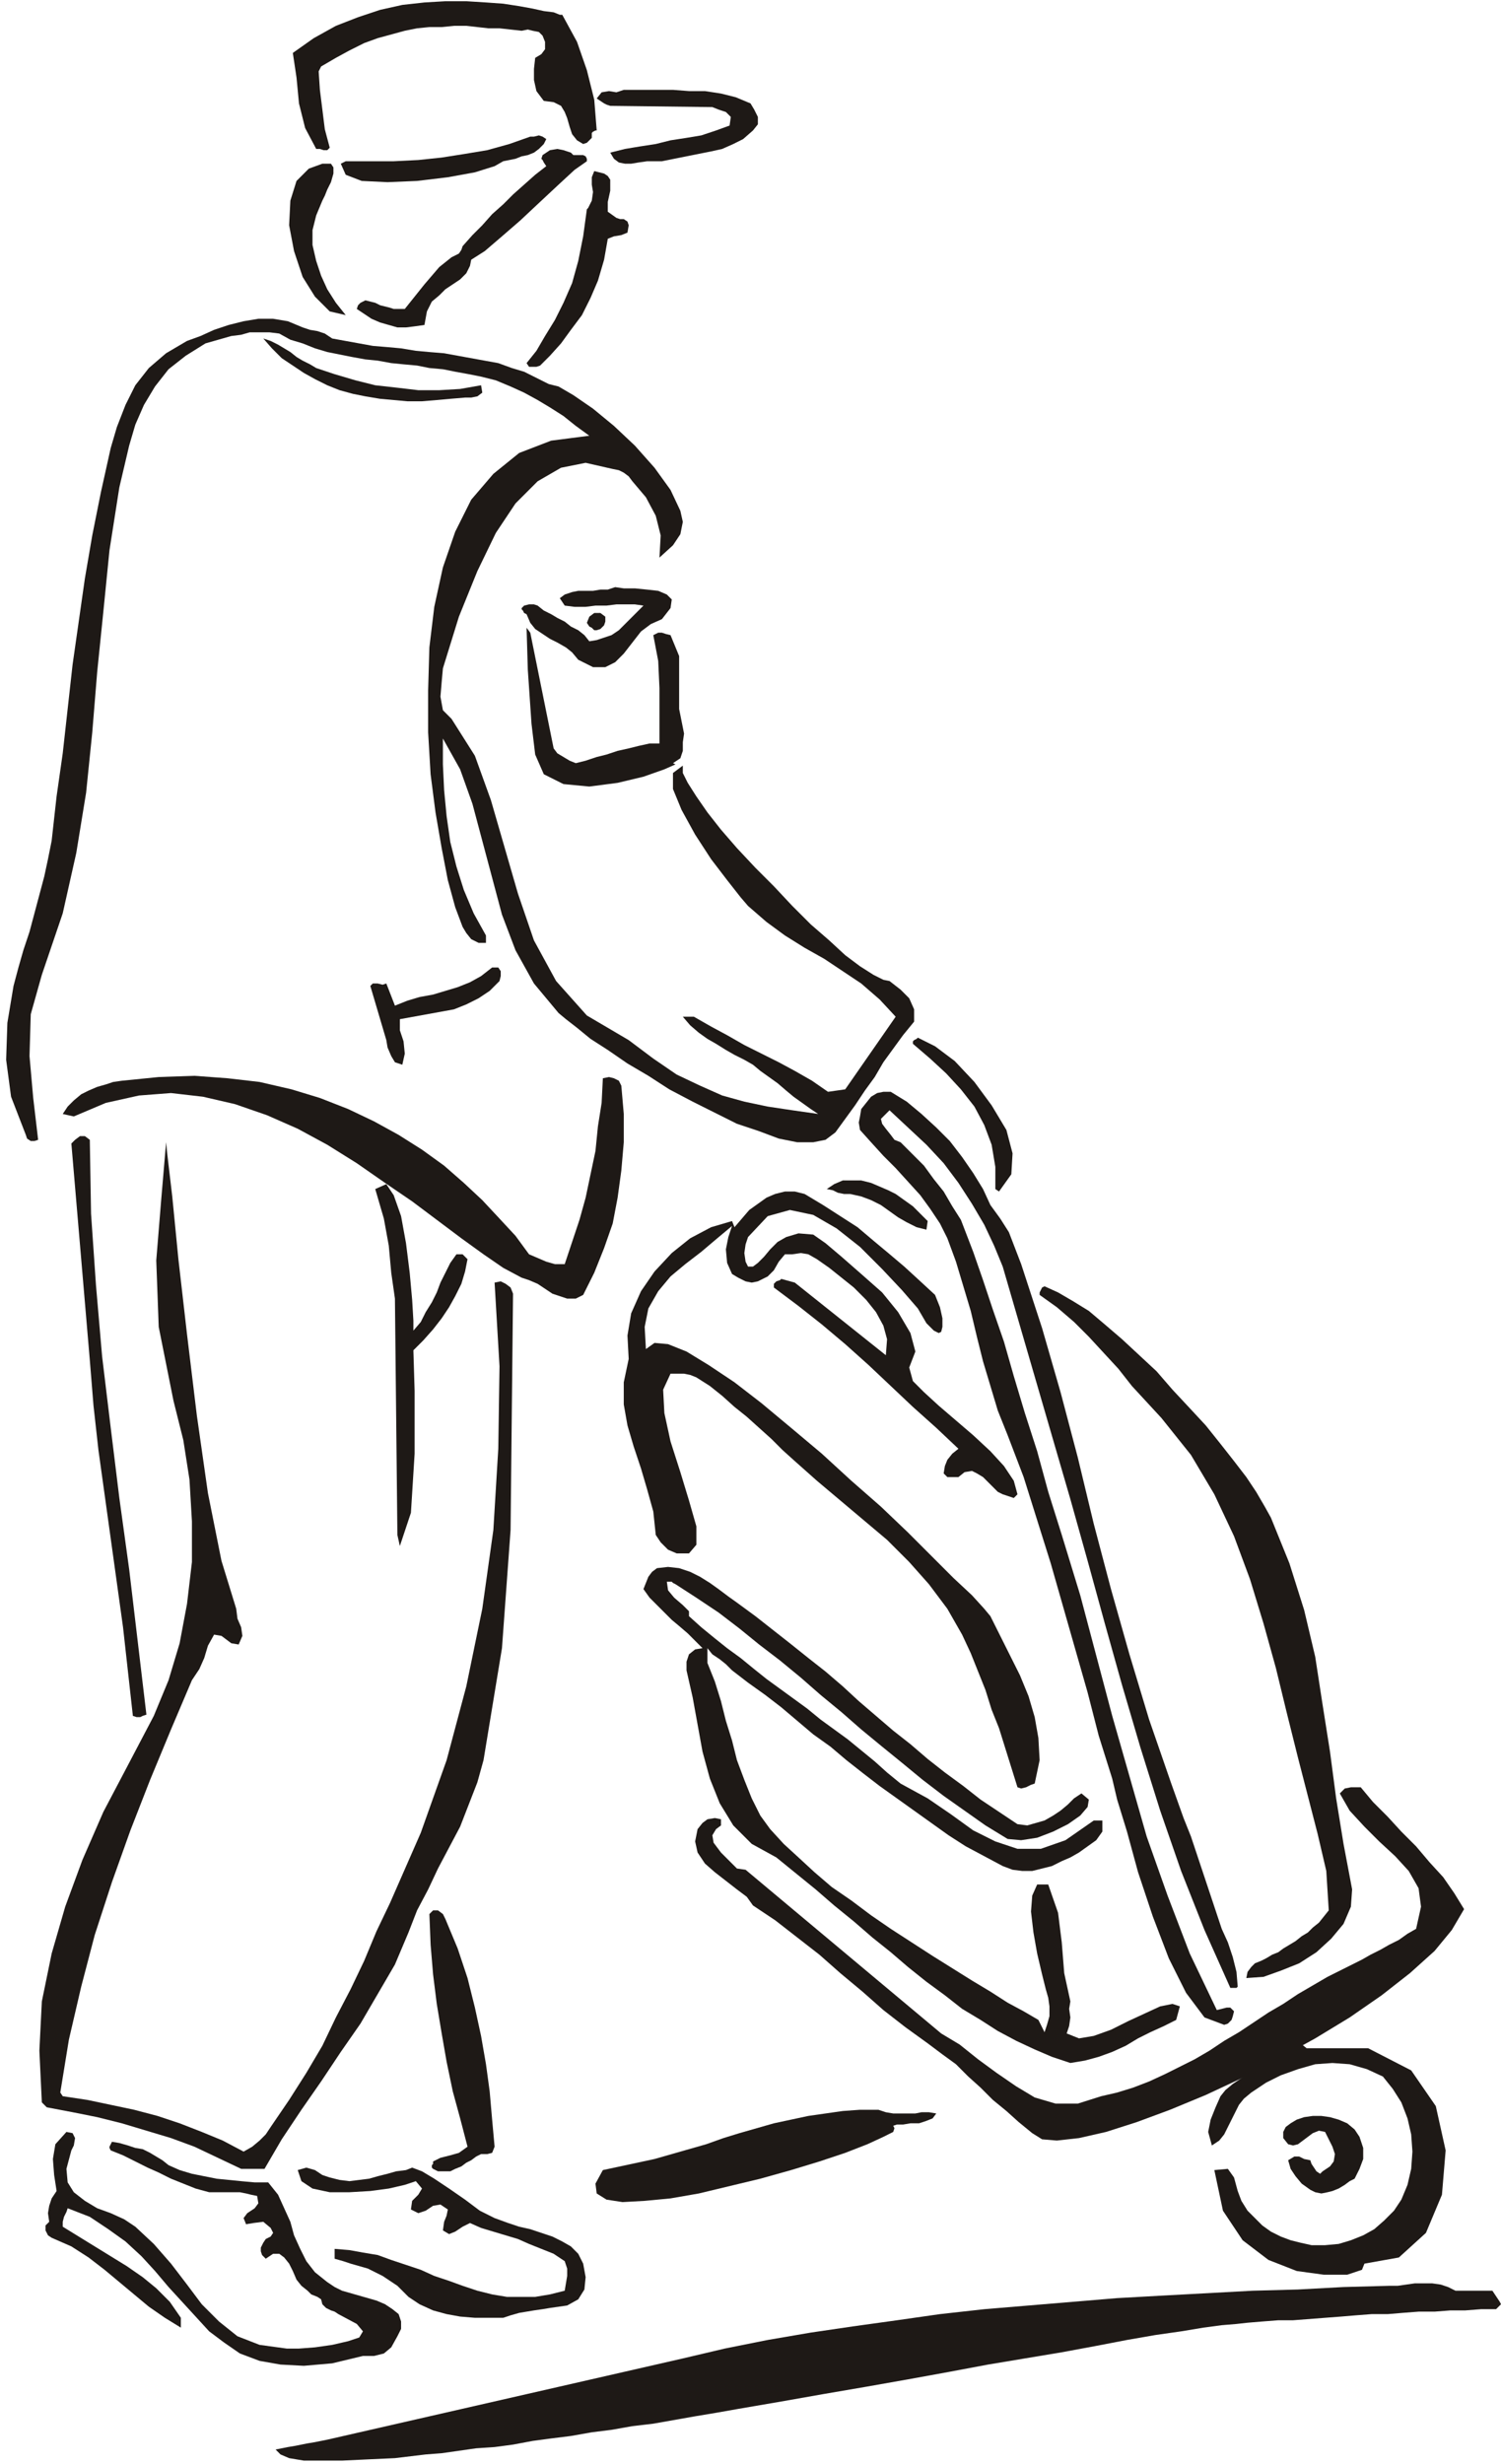 <svg xmlns="http://www.w3.org/2000/svg" fill-rule="evenodd" height="2.002in" preserveAspectRatio="none" stroke-linecap="round" viewBox="0 0 1220 2002" width="1.22in"><style>.pen1{stroke:none}.brush2{fill:#1e1916}</style><path class="pen1 brush2" d="m457 12 12 22 8 23 6 24 2 25h-1l-2 1-1 1v4l-2 2-2 2-3 1-5-3-4-5-2-6-2-7-2-5-3-5-6-3-8-1-6-8-2-9v-9l1-9 5-3 3-4v-6l-2-5-3-3-5-1-4-1-5 1-9-1-9-1h-9l-9-1-9-1h-10l-10 1h-10l-10 1-10 2-11 3-11 3-11 4-12 6-11 6-12 7-2 4 1 15 2 16 2 16 4 15-2 2h-3l-3-1h-3l-9-17-5-20-2-21-3-20 17-12 18-10 18-7 18-6 18-4 18-2 17-1h17l16 1 14 1 13 2 11 2 9 2 8 1 5 2h2zm153 72 3 5 3 6v6l-4 5-8 7-8 4-9 4-9 2-10 2-10 2-10 2-10 2h-12l-7 1-6 1h-5l-5-1-4-3-3-5 12-3 12-2 13-2 12-3 13-2 12-2 12-4 11-4 1-7-4-4-6-2-5-2-83-1-3-1-2-1-3-2-3-2 4-5 6-1 6 1 6-2h40l13 1h13l13 2 12 3 12 5z"/><path class="pen1 brush2" d="m409 131-7 4-16 5-22 4-25 3-24 1-21-1-13-5-4-9 4-2h39l20-1 19-2 19-3 18-3 18-5 17-6h3l4-1 3 1 3 2-2 4-4 4-4 3-5 2-5 1-5 2-5 1-5 1zm65-5 2 1 1 2v2l-10 7-13 12-15 14-16 15-15 13-14 12-11 7-7 1-3-3v-3l2-3 1-3 8-9 8-8 8-9 9-8 8-8 9-8 9-8 9-7-2-3-1-2-1-1 1-3 6-4 6-1 5 1 6 2 2 2h8zM281 256l-13-3-12-12-10-16-7-21-4-21 1-20 5-16 10-10 11-4h7l2 3v5l-2 7-3 6-2 5-2 4-5 12-3 12v12l3 13 4 12 5 11 7 11 8 10zm215-110v9l-2 9v8l7 5 3 1h3l3 2 1 3-1 6-5 2-6 1-5 2-3 17-5 17-6 14-7 14-9 12-8 11-9 10-8 8-3 1h-6l-2-3 8-10 7-12 8-13 7-14 7-16 5-18 4-20 3-22 1-1 1-2 1-2 1-2 1-7-1-6v-6l2-5 4 1 4 1 3 2 2 3z"/><path class="pen1 brush2" d="m345 264-7 1-8 1h-7l-7-2-7-2-7-3-6-4-6-4 1-3 2-2 2-1 2-1 4 1 4 1 4 2 4 1 4 1 3 1h9l16-20 12-14 10-8 8-4 5-1 2 2 1 5-1 5-3 6-5 5-6 4-6 4-5 5-6 5-4 8-2 11zm-75 11 11 2 11 2 11 2 12 1 11 1 12 2 11 1 12 1 11 2 11 2 11 2 11 2 11 4 10 3 10 5 10 5 8 2 12 7 16 11 17 14 17 16 16 18 13 18 8 17 2 9-2 10-6 9-11 10 1-18-4-16-8-15-11-13-3-4-4-3-4-2-5-1-22-5-20 4-19 11-18 18-16 24-15 31-15 37-13 42-1 11-1 12 2 11 7 7 19 30 13 36 11 38 11 38 13 38 18 33 25 28 34 20 20 15 19 13 19 9 18 8 18 5 19 4 20 3 21 3-6-4-7-5-7-5-6-5-7-6-7-5-7-5-6-5-7-4-8-4-7-4-8-5-7-4-7-5-7-6-6-7h9l14 8 13 7 14 8 14 7 14 7 13 7 14 8 13 9 14-2 41-59-13-14-15-13-15-10-15-10-16-9-16-10-15-11-15-13-6-7-11-14-13-17-13-20-11-20-7-17v-13l8-6v6l4 8 7 11 9 13 11 14 13 15 15 16 15 15 15 16 15 15 15 13 13 12 12 9 11 7 8 4 5 1 9 7 7 7 4 9v10l-9 11-8 11-8 11-7 12-8 11-8 12-8 11-8 11-8 6-10 2h-13l-15-3-16-6-18-6-18-9-18-9-19-10-17-11-17-10-16-11-14-9-11-9-9-7-6-5-20-24-15-27-11-29-8-30-8-30-8-30-10-28-14-25v21l1 21 2 21 3 21 5 20 6 19 8 19 10 18v6h-6l-6-3-4-5-3-5-6-16-6-22-5-26-5-29-4-31-2-34v-34l1-35 4-33 7-32 10-29 13-26 18-21 21-17 26-10 31-4-11-8-10-8-11-7-10-6-11-6-11-5-12-5-12-3-10-2-11-2-10-2-11-1-10-2-11-1-10-1-11-2-10-1-11-2-10-2-10-2-10-3-10-4-10-3-9-5-8-1h-16l-7 2-8 1-7 2-7 2-7 2-16 10-14 11-11 14-9 15-7 16-5 17-4 17-4 17-8 51-5 50-5 49-4 49-5 49-8 49-11 49-17 50-9 32-1 34 3 34 4 34-3 1h-3l-3-2-1-3-12-31-4-30 1-30 5-30 4-15 4-14 5-15 4-15 4-15 4-15 3-14 3-15 4-36 5-35 4-36 4-36 5-35 5-35 6-35 7-35 4-18 4-18 5-17 7-18 8-16 11-14 14-12 17-10 11-4 11-5 12-4 12-3 12-2h12l12 2 12 5 6 2 6 1 6 2 6 4z"/><path class="pen1 brush2" d="m378 323-12 1-11 1-12 1h-12l-11-1-11-1-12-2-10-2-11-3-10-4-10-5-9-5-9-6-9-6-8-8-7-8 6 2 6 3 5 3 5 3 5 4 5 3 6 3 5 3 15 5 17 5 16 4 18 2 17 2h17l17-1 17-3 1 6-4 3-5 1h-5zm92 213-5-6-5-4-7-4-6-3-6-4-6-4-4-5-3-7-2-1-1-2-1-1v-1l2-2 4-1h4l3 1 5 4 6 3 5 3 6 3 5 4 6 3 5 4 4 5 6-1 6-2 6-2 6-4 5-5 5-5 5-5 5-5-7-1h-15l-8 1h-9l-8 1h-9l-8-1-4-6 4-3 6-2 5-1h12l6-1h6l6-2 7 1h9l10 1 9 1 7 3 4 4-1 7-7 9-9 4-8 6-7 9-7 9-7 7-8 4h-10l-12-6z"/><path class="pen1 brush2" d="M492 501v4l-1 3-3 3-3 1h-2l-2-2-2-1-2-3 2-5 4-3h5l4 3z"/><path class="pen1 brush2" d="m431 514 19 94 3 4 5 3 5 3 5 2 8-2 9-3 8-2 9-3 9-2 8-2 9-2h8v-45l-1-22-4-21 4-2h3l3 1 4 1 7 17v43l4 20-1 7v7l-2 6-6 4 2 1-9 4-17 6-21 5-23 3-21-2-16-8-7-16-3-25-3-44-1-34 3 4zm-25 283-8 8-9 6-10 5-10 4-11 2-11 2-11 2-11 2v9l3 9 1 10-2 9-6-2-3-5-3-7-1-6-13-44 2-2h4l4 1 3-1 7 18 10-4 10-3 11-2 10-3 10-3 10-4 9-5 9-7h5l2 3v4l-1 4zm406 171-3-2v-18l-3-18-6-16-8-15-11-14-12-13-13-12-14-12v-2l1-1 2-1 1-1 14 7 16 12 16 17 14 19 12 20 5 19-1 17-10 14zm-322-92 5-1 4 1 4 2 2 4 2 23v23l-2 23-3 22-4 21-7 20-8 20-9 18-6 3h-7l-6-2-6-2-6-4-6-4-7-3-6-2-15-8-16-11-18-13-20-15-20-15-22-15-23-16-24-15-24-13-25-11-26-9-26-6-26-3-26 2-27 6-26 11-9-2 4-6 5-5 6-5 6-3 7-3 7-2 6-2 7-1 30-3 29-1 27 2 26 3 26 6 23 7 23 9 21 10 20 11 19 12 18 13 16 14 15 14 14 15 13 14 11 15 7 3 7 3 7 2h8l6-18 6-18 5-18 4-19 4-19 2-20 3-19 1-20zm234 11 13 8 12 10 12 11 11 11 10 13 9 13 8 13 6 13 8 11 7 11 5 13 5 13 17 52 15 52 14 53 13 54 14 53 15 53 16 53 18 52 5 14 5 14 6 15 5 15 5 15 5 15 5 15 5 15 5 11 4 12 3 12 1 12-1 1h-5l-21-47-19-48-17-49-16-51-15-51-14-50-14-51-14-50-55-189-7-17-8-17-10-17-11-17-12-16-14-15-15-14-15-14-2 2-1 1-2 2-2 2 1 4 3 4 4 5 3 4 5 2 10 10 9 9 8 11 8 10 7 12 7 11 5 13 5 13 8 23 8 24 9 26 8 28 9 30 10 31 9 33 11 35 15 49 13 49 13 49 14 49 14 49 17 48 18 47 22 46 4-1 4-1h3l3 3-1 4-1 3-3 3-3 1-16-6-15-20-14-28-13-34-12-36-9-33-8-26-4-17-11-35-9-35-10-35-10-35-10-35-11-35-11-35-13-34-8-20-6-20-6-20-5-20-5-21-6-20-6-20-7-19-6-12-8-12-8-11-10-11-10-11-10-10-10-11-9-10-1-6 1-5 1-6 4-5 4-5 5-3 5-1h6z"/><path class="pen1 brush2" d="m192 1307 1 8 3 7 1 7-3 7-6-1-4-3-4-3-6-1-5 9-3 10-4 9-6 9-17 40-17 41-16 41-15 42-14 43-11 42-10 43-7 43 2 3 20 3 19 4 19 4 19 5 18 6 18 7 17 7 17 9 7-4 6-5 5-5 4-6 15-22 14-22 13-22 11-23 12-23 11-23 10-24 11-23 25-57 21-59 16-60 13-63 9-64 4-66 1-67-4-68 5-1 4 2 4 3 2 5-1 95-1 97-7 96-15 91-5 18-7 18-7 18-9 17-9 17-8 17-9 17-7 18-11 26-14 24-14 24-16 23-16 24-16 23-16 24-14 24h-19l-19-9-19-9-19-7-20-6-20-6-20-5-20-4-21-4-4-4-2-42 2-40 8-39 11-38 14-38 17-39 20-38 21-40 12-29 9-30 6-32 4-34v-33l-2-34-5-32-8-32-12-60-2-54 4-49 4-47 1 10 4 34 5 51 7 61 8 66 9 63 11 55 12 39z"/><path class="pen1 brush2" d="m73 926 1 60 4 58 5 58 7 58 7 57 8 58 7 59 7 59-3 1-2 1h-3l-3-1-4-36-4-36-5-36-5-36-5-36-5-36-4-36-3-37-15-176 3-3 4-3h4l4 3zm681 66-1 7-8-2-8-4-7-4-7-5-7-5-8-4-8-3-9-2h-5l-5-1-4-2-5-1 6-4 7-3h15l8 2 7 3 7 3 6 3 7 5 7 5 6 6 6 6zm-418 89 6-7 4-8 5-8 4-8 3-8 4-8 4-8 5-7h5l2 2 2 2-2 10-3 10-5 10-5 9-6 9-7 9-8 9-8 8 1 33v51l-3 48-9 27-2-9-2-192-3-21-2-22-4-22-7-24 9-4 6 9 6 17 4 22 3 24 2 22 1 17v8zm410-18-13-15-16-17-18-18-19-15-19-11-19-4-18 5-16 17-2 6-1 7 1 7 2 4h4l4-3 5-5 5-6 6-6 7-4 10-3 12 1 10 7 13 11 16 14 17 15 13 16 10 17 4 15-5 13 3 11 9 9 12 11 14 12 14 12 14 13 11 12 8 12 3 11-3 3-3-1-3-1-3-1-4-2-4-4-4-4-4-4-5-3-4-2-6 1-5 4h-9l-3-3 1-6 2-5 4-5 5-4-18-17-19-17-18-17-18-17-19-17-19-16-19-15-20-15v-3l2-2 3-1 1-1 11 3 74 59 1-13-3-11-6-11-8-10-10-10-10-8-10-8-10-7-7-4-6-1-7 1h-6l-5 6-4 7-5 5-8 4-5 1-5-1-6-3-5-3-4-9-1-11 2-10 3-9-12 10-13 11-13 10-12 10-10 12-8 14-3 15 1 18 7-5 11 1 15 6 18 11 21 14 22 17 24 20 25 21 24 22 24 21 22 21 20 20 17 17 15 14 10 11 5 6 8 16 8 16 8 16 7 17 5 17 3 17 1 18-4 19-3 1-4 2-4 1-3-1-5-16-5-16-5-16-6-15-5-16-6-15-6-15-7-15-12-21-15-20-16-18-18-18-19-16-19-16-19-16-18-16-10-9-9-9-10-9-10-9-10-8-10-9-10-8-11-7-5-2-5-1h-11l-6 13 1 19 5 23 8 25 7 23 6 21v15l-6 7h-10l-7-3-6-6-4-6-2-19-5-18-5-17-6-18-5-17-3-17v-18l4-19-1-19 3-18 8-18 11-16 14-15 15-12 17-9 17-5 2 5 6-7 6-7 7-5 7-5 7-3 8-2h8l8 2 15 9 14 9 14 9 13 11 12 10 13 11 12 11 13 12 4 10 2 9v7l-1 4-2 1-4-2-6-6-7-12zm353 472-1 14-6 14-10 12-12 11-14 9-15 6-14 5-14 1 1-5 3-4 3-3 5-2 4-2 5-3 5-2 4-3 5-3 5-3 5-4 5-3 4-4 5-4 4-5 4-5-2-32-7-30-8-31-8-31-9-36-9-37-10-36-11-36-13-35-16-34-19-32-24-30-12-13-12-13-11-14-12-13-12-13-12-12-14-12-14-10v-2l1-2 1-2 2-1 11 5 12 7 13 8 13 11 14 12 14 13 14 13 13 15 14 15 13 14 12 15 11 14 10 13 8 12 7 12 5 9 15 37 12 38 9 38 6 39 6 38 5 38 6 37 7 37z"/><path class="pen1 brush2" d="m879 1457 6 5-1 6-6 7-10 7-12 6-13 5-13 2-11-1-18-11-17-12-17-12-17-13-17-14-16-13-17-14-16-14-17-14-16-14-17-14-17-13-16-13-17-13-18-12-17-11-2-1-1-1h-4l1 7 5 6 7 6 5 5v4l10 9 11 9 10 8 11 8 11 9 10 8 11 8 11 8 11 8 11 9 11 8 11 8 11 9 11 9 10 9 11 9 22 12 19 13 18 13 18 9 18 6h19l20-7 23-16h7v9l-5 7-7 5-7 5-7 4-7 3-8 4-8 2-8 2h-8l-8-1-8-3-15-8-15-8-14-9-14-10-14-10-14-10-14-10-13-10-14-11-13-11-14-10-13-11-13-11-13-10-14-10-13-10-5-5-5-4-6-4-4-5v12l6 15 5 16 4 16 5 16 4 16 6 16 6 15 7 14 8 11 11 12 12 11 13 12 14 12 16 11 16 12 16 11 17 11 17 11 16 10 16 10 15 9 14 9 13 7 12 7 5 10 2-6 2-7v-8l-1-7-2-7-3-12-4-17-3-17-2-17 1-13 4-9h9l8 23 3 24 2 25 5 23-1 6 1 7-1 7-2 6 10 4 12-2 14-5 14-7 13-6 13-6 10-2 6 2-3 11-10 5-11 5-10 5-10 6-11 5-11 4-11 3-12 2-15-5-14-6-15-7-15-8-14-9-15-9-14-11-15-11-15-12-14-12-15-12-15-13-16-13-15-13-16-13-16-13-20-11-15-15-11-18-8-20-6-22-4-22-4-22-5-22v-7l2-6 5-4 6-1-6-6-6-6-7-6-6-5-6-6-6-6-6-6-5-7 2-5 2-5 3-4 4-3 9-1 9 1 9 3 8 4 8 5 7 5 8 6 7 5 15 11 14 11 14 11 15 12 14 11 14 12 13 12 14 12 14 12 14 11 14 12 14 11 15 11 14 11 15 10 15 10 8 1 7-2 7-2 7-4 6-4 6-5 5-5 6-4z"/><path class="pen1 brush2" d="m1190 1551-10 17-14 17-20 18-23 18-26 18-28 17-29 16-30 16-30 14-29 12-27 10-25 8-22 5-18 2-12-1-8-5-11-9-10-9-11-9-10-10-10-9-10-10-11-8-12-9-18-13-18-14-17-15-18-15-17-15-18-14-18-14-18-12-5-7-8-6-9-7-9-7-8-7-6-9-2-9 2-10 4-5 4-3 6-1 5 1v5l-4 3-3 5 1 6 6 8 7 7 6 6 7 1 159 133 15 9 15 12 15 11 16 11 15 9 17 5h18l19-6 13-3 13-4 13-5 13-6 12-6 12-6 12-7 12-8 12-7 12-8 12-8 12-7 12-8 12-7 12-7 12-6 8-4 8-4 7-4 8-4 7-4 8-4 7-5 7-4 4-18-2-15-8-14-11-12-13-12-12-12-12-13-8-14 4-4 5-1h8l10 12 12 12 11 12 12 12 11 13 11 12 9 13 8 13zm-828 8 10 24 8 24 6 24 5 23 4 23 3 22 2 23 2 22-2 5-4 1h-5l-4 2-4 3-4 2-4 3-5 2-4 2h-10l-4-2-1-1v-2l1-1v-2l6-3 8-2 7-2 7-5-6-23-6-22-5-24-4-23-4-24-3-24-2-24-1-25 3-3h4l4 3 2 4z"/><path class="pen1 brush2" d="m1109 1839-2 5-12 4h-19l-22-3-23-9-21-16-16-24-7-33 11-1 5 7 3 11 3 8 5 8 6 6 6 6 7 5 8 4 8 3 8 2 9 2h11l11-1 10-3 10-4 9-5 8-7 8-8 6-9 5-12 3-13 1-14-1-14-3-13-5-13-7-11-8-10-13-6-14-4-14-1-14 1-14 4-14 5-12 6-12 8-6 5-4 5-3 6-3 6-3 6-3 6-4 5-6 4-3-11 2-10 4-10 4-9 4-5 6-5 6-4 6-4 5-4 4-5 2-6v-7l3-3 3-3 4-3 4-2 7 1 6 3 5 4 5 4h50l35 18 20 29 8 36-3 36-13 31-22 20-28 5zm-348-122-3 4-5 2-6 2h-7l-6 1h-5l-3 1 1 2-1 3-8 4-13 6-18 7-21 7-23 7-25 7-25 6-25 6-23 4-21 2-18 1-13-2-8-5-1-8 6-11 14-3 14-3 14-3 14-4 14-4 14-4 14-5 13-4 14-4 14-4 14-3 14-3 14-2 14-2 14-1h15l6 2 6 1h18l5-1h6l6 1z"/><path class="pen1 brush2" d="m1105 1736 3 9v9l-3 8-4 8-4 2-4 3-5 3-5 2-4 1-5 1-5-1-4-2-7-5-5-6-4-6-2-7 5-3h4l4 2 5 1 1 3 2 3 2 3 3 2 2-2 3-2 3-2 3-4 1-6-2-6-3-6-3-6-5-1-5 2-4 3-4 3-4 3-4 1-4-1-4-5v-5l2-4 4-3 5-3 6-2 7-1h7l7 1 7 2 7 3 6 5 4 6zm-872 172h10l13-1 14-2 13-3 9-3 3-5-5-6-15-8-3-2-3-1-4-2-3-3-1-4-3-2-5-2-3-3-5-4-4-5-3-7-3-6-4-5-4-3h-5l-6 4-3-3-1-3v-3l2-4 2-3 4-2 2-3-2-4-6-5-8 1-6 1-2-5 3-4 6-4 3-4-1-6-5-1-4-1-5-1h-25l-11-3-10-4-10-4-10-5-9-4-10-5-10-5-10-4-1-2v-1l1-2 1-2 6 1 7 2 6 2 6 1 6 3 5 3 5 3 5 4 9 4 10 3 10 2 10 2 10 1 10 1 11 1h11l8 10 5 11 5 11 3 11 5 11 5 10 7 9 10 8 6 4 6 3 7 2 7 2 7 2 7 2 7 3 6 4 5 4 2 6v6l-3 6-5 9-6 5-8 2h-9l-25 6-23 2-19-1-17-3-16-6-13-9-12-9-11-12-11-12-11-12-11-13-11-12-13-12-14-10-15-10-18-7-1 3-2 4-1 4v4l13 8 13 8 13 8 13 8 13 9 11 9 11 11 9 13v8l-13-8-13-9-12-10-12-10-12-10-13-10-14-9-16-7-3-2-2-4v-4l3-3-1-7 1-6 2-6 4-6-2-13-1-13 2-12 9-10 5 1 2 4-1 6-2 4-4 15 1 11 5 8 9 7 10 6 11 4 11 5 9 6 15 14 14 16 13 17 12 16 14 14 15 12 18 7 22 3z"/><path class="pen1 brush2" d="m413 1806 9 3 9 2 9 3 9 3 8 4 7 4 6 6 4 8 2 11-1 10-5 8-9 5-7 1-7 1-6 1-7 1-6 1-6 1-7 2-6 2h-23l-12-1-11-2-11-3-11-5-9-6-9-9-6-4-6-4-6-3-6-3-7-2-7-2-6-2-7-2v-8l12 1 11 2 12 2 11 4 12 4 12 4 11 5 12 4 11 4 12 4 12 3 12 2h23l12-2 12-3 1-6 1-6v-6l-2-6-9-6-10-4-10-4-9-4-10-3-10-3-10-3-9-4-6 3-6 4-5 2-5-3 1-7 2-5 1-5-6-4-6 1-6 4-6 2-6-3 1-7 5-5 3-5-5-6-9 3-13 3-15 2-17 1h-16l-14-3-9-6-3-9 7-2 7 2 6 4 6 2 8 2 8 1 8-1 8-1 7-2 8-2 7-2 8-1 5-2 8 3 10 6 12 8 13 9 12 9 12 6 11 4zm800 55 2 3 2 3 2 3 1 2-4 4h-12l-13 1h-12l-13 1h-13l-13 1-12 1h-13l-13 1-12 1-13 1-13 1-13 1h-12l-13 1-12 1-9 1-12 1-15 2-18 3-21 3-23 4-26 5-27 5-30 5-30 5-32 6-33 6-34 6-35 6-34 6-35 6-17 3-18 3-17 3-17 3-17 2-17 3-16 2-17 3-16 2-15 2-16 3-15 2-15 1-14 2-14 2-13 1-25 3-22 1-21 1h-31l-12-2-7-3-4-4 5-1 5-1 6-1 5-1 5-1 6-1 5-1 5-1 289-66 34-8 35-7 35-6 34-5 36-5 35-5 36-4 36-3 36-3 36-3 36-2 37-2 37-2 37-1 37-2 37-1h7l7-1 7-1h14l7 1 6 2 6 3h30z"/></svg>
